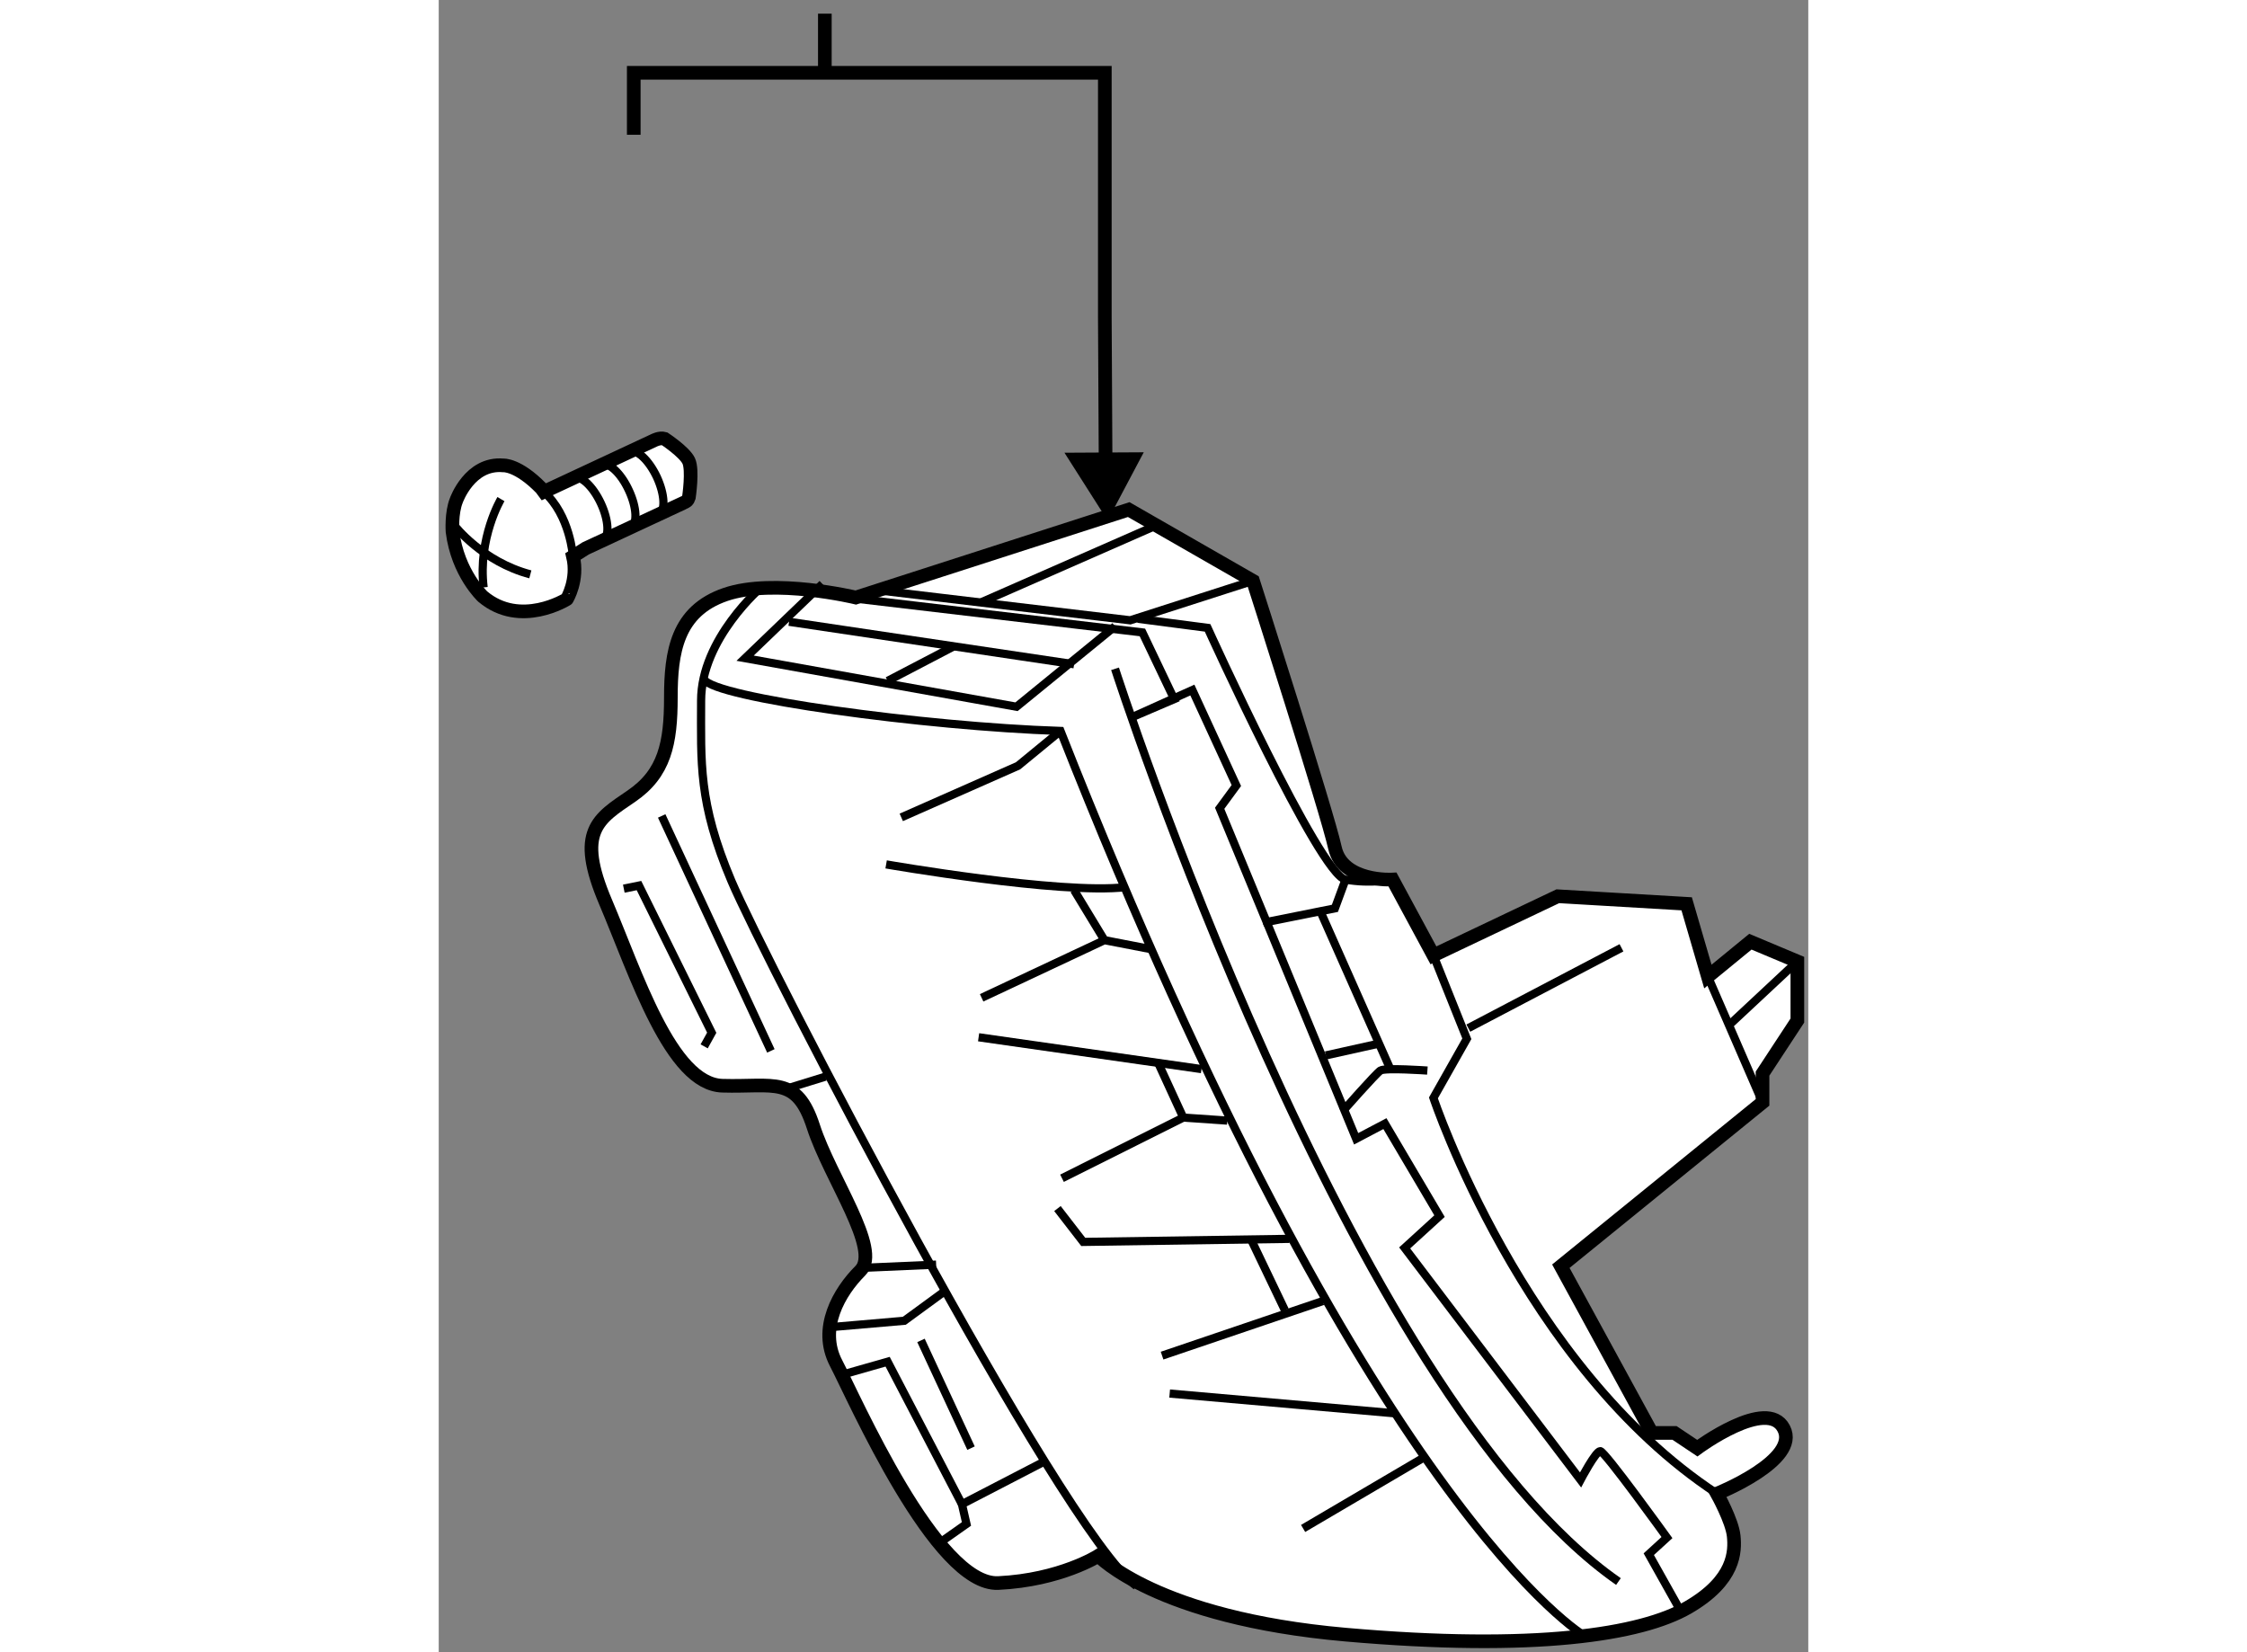 <?xml version="1.0" encoding="utf-8"?>
<!-- Generator: Adobe Illustrator 15.1.0, SVG Export Plug-In . SVG Version: 6.00 Build 0)  -->
<!DOCTYPE svg PUBLIC "-//W3C//DTD SVG 1.1//EN" "http://www.w3.org/Graphics/SVG/1.1/DTD/svg11.dtd">
<svg version="1.1" xmlns="http://www.w3.org/2000/svg" xmlns:xlink="http://www.w3.org/1999/xlink" x="0px" y="0px" width="244.8px"
	 height="180px" viewBox="187.022 102.333 50.172 60.527" enable-background="new 0 0 244.8 180" xml:space="preserve">
	
<rect x="187.022" y="102.333" width="50.172" height="60.527" fill="#808080" stroke="none"/>
	
<g><path fill="#FFFFFF" stroke="#000000" stroke-width="0.5" d="M212.299,121.001l-9.998,3.222c0,0-2.999-0.722-4.776-0.112
			c-1.777,0.61-1.999,2.11-1.999,3.777c0,1.666-0.224,2.777-1.445,3.61c-1.221,0.834-2.055,1.276-0.943,3.887
			c1.11,2.612,2.389,6.667,4.276,6.722c1.889,0.056,2.722-0.389,3.333,1.5c0.612,1.889,2.497,4.498,1.721,5.276
			c-0.777,0.777-1.556,2.111-0.889,3.388c0.667,1.277,3.666,8.167,5.943,8.055c2.278-0.109,3.666-0.999,3.666-0.999
			s2.11,2.277,9.054,2.889c6.942,0.61,10.831,0,12.553-1c1.722-0.999,1.722-2.058,1.667-2.611c-0.055-0.555-0.612-1.554-0.612-1.554
			s3.057-1.223,2.444-2.389c-0.61-1.168-3.166,0.722-3.166,0.722l-0.833-0.557h-0.832l-3.333-6.108l7.388-6.001v-1.054l1.276-1.944
			v-2.167l-1.721-0.722l-1.557,1.276l-0.777-2.664l-4.721-0.277l-4.556,2.165l-1.499-2.777c0,0-1.833,0.11-2.11-1.167
			c-0.277-1.276-3-9.774-3-9.774L212.299,121.001z"></path><path fill="none" stroke="#000000" stroke-width="0.3" d="M198.856,123.833c0,0-2.222,1.889-2.222,4.167
			c0,2.275-0.11,3.72,1.111,6.608c1.223,2.89,11.997,23.661,14.83,25.829"></path><path fill="none" stroke="#000000" stroke-width="0.3" d="M229.018,162.271c0,0-7.943-4.556-19.218-33.16
			c-4.999-0.164-12.72-1.223-13.054-1.889"></path><polyline fill="none" stroke="#000000" stroke-width="0.3" points="203.967,132.277 208.244,130.388 209.8,129.11 		"></polyline><path fill="none" stroke="#000000" stroke-width="0.3" d="M203.412,133.999c0,0,6.388,1.112,8.775,0.834"></path><polyline fill="none" stroke="#000000" stroke-width="0.3" points="206.911,138.887 211.41,136.775 213.131,137.108 		"></polyline><line fill="none" stroke="#000000" stroke-width="0.3" x1="211.41" y1="136.775" x2="210.298" y2="134.942"></line><line fill="none" stroke="#000000" stroke-width="0.3" x1="206.8" y1="140.332" x2="214.965" y2="141.498"></line><polyline fill="none" stroke="#000000" stroke-width="0.3" points="215.909,143.385 214.298,143.274 213.354,141.219 		"></polyline><line fill="none" stroke="#000000" stroke-width="0.3" x1="214.298" y1="143.274" x2="209.855" y2="145.497"></line><polyline fill="none" stroke="#000000" stroke-width="0.3" points="209.688,146.607 210.633,147.829 218.187,147.717 		"></polyline><line fill="none" stroke="#000000" stroke-width="0.3" x1="213.521" y1="151.995" x2="219.408" y2="149.996"></line><line fill="none" stroke="#000000" stroke-width="0.3" x1="216.797" y1="147.774" x2="218.02" y2="150.329"></line><line fill="none" stroke="#000000" stroke-width="0.3" x1="213.799" y1="153.384" x2="222.02" y2="154.106"></line><line fill="none" stroke="#000000" stroke-width="0.3" x1="218.688" y1="158.326" x2="223.129" y2="155.716"></line><path fill="none" stroke="#000000" stroke-width="0.3" d="M223.462,137.33l1.224,3.057l-1.224,2.166
			c0,0,3.276,9.831,10.387,14.497"></path><line fill="none" stroke="#000000" stroke-width="0.3" x1="224.74" y1="139.997" x2="230.351" y2="137.054"></line><line fill="none" stroke="#000000" stroke-width="0.3" x1="233.516" y1="138.106" x2="235.517" y2="142.717"></line><line fill="none" stroke="#000000" stroke-width="0.3" x1="234.351" y1="139.832" x2="236.793" y2="137.552"></line><polyline fill="none" stroke="#000000" stroke-width="0.3" points="203.022,123.946 212.354,125.057 216.853,123.611 		"></polyline><path fill="none" stroke="#000000" stroke-width="0.3" d="M212.632,125.001l2.556,0.333c0,0,4.11,9.054,5.054,9.222
			c0.944,0.166,1.722-0.003,1.722-0.003"></path><polyline fill="none" stroke="#000000" stroke-width="0.3" points="220.241,134.556 219.853,135.609 217.353,136.11 
			215.631,131.943 216.242,131.11 214.631,127.612 212.41,128.611 213.965,127.945 212.8,125.501 201.967,124.224 		"></polyline><polyline fill="none" stroke="#000000" stroke-width="0.3" points="211.798,125.278 208.188,128.224 198.246,126.445 
			201.078,123.724 		"></polyline><line fill="none" stroke="#000000" stroke-width="0.3" x1="199.856" y1="125.111" x2="210.298" y2="126.667"></line><line fill="none" stroke="#000000" stroke-width="0.3" x1="203.467" y1="127.277" x2="205.911" y2="126.001"></line><line fill="none" stroke="#000000" stroke-width="0.3" x1="206.911" y1="124.391" x2="213.242" y2="121.612"></line><line fill="none" stroke="#000000" stroke-width="0.3" x1="195.19" y1="132.224" x2="199.19" y2="140.831"></line><polyline fill="none" stroke="#000000" stroke-width="0.3" points="193.802,134.888 194.358,134.775 197.023,140.165 
			196.746,140.665 		"></polyline><line fill="none" stroke="#000000" stroke-width="0.3" x1="199.746" y1="142.22" x2="201.19" y2="141.774"></line><line fill="none" stroke="#000000" stroke-width="0.3" x1="202.688" y1="148.773" x2="205.244" y2="148.661"></line><polyline fill="none" stroke="#000000" stroke-width="0.3" points="201.523,150.939 204.078,150.718 205.523,149.661 		"></polyline><line fill="none" stroke="#000000" stroke-width="0.3" x1="204.689" y1="151.438" x2="206.522" y2="155.384"></line><polyline fill="none" stroke="#000000" stroke-width="0.3" points="209.189,155.884 206.189,157.438 206.355,158.161 
			205.411,158.826 		"></polyline><polyline fill="none" stroke="#000000" stroke-width="0.3" points="206.189,157.438 203.467,152.218 201.913,152.661 		"></polyline><path fill="none" stroke="#000000" stroke-width="0.3" d="M211.798,126.834c0,0,8.554,26.55,18.442,33.437"></path><path fill="none" stroke="#000000" stroke-width="0.3" d="M217.353,136.11l3.278,7.941l1.054-0.555l2,3.388l-1.277,1.165
			l6.443,8.499c0,0,0.556-1.055,0.722-1.055s2.444,3.167,2.444,3.167l-0.666,0.609l1.276,2.277"></path><path fill="none" stroke="#000000" stroke-width="0.3" d="M223.241,141.552c0,0-1.557-0.111-1.722,0
			c-0.168,0.113-1.39,1.5-1.39,1.5"></path><line fill="none" stroke="#000000" stroke-width="0.3" x1="221.907" y1="141.552" x2="219.297" y2="135.666"></line><line fill="none" stroke="#000000" stroke-width="0.3" x1="219.52" y1="140.997" x2="221.52" y2="140.552"></line></g><g><polyline fill="none" stroke="#000000" stroke-width="0.5" points="211.456,120.059 211.424,113.957 211.424,105 201.167,105 
			201.167,102.833 201.167,105 194.167,105 194.167,107.27 		"></polyline><polygon points="209.945,118.918 211.526,121.402 212.85,118.902 		"></polygon></g>



	
<g><path fill="#FFFFFF" stroke="#000000" stroke-width="0.5" d="M188.635,124.188c0,0-0.919-0.854-1.108-2.381
			c0,0-0.047-0.68,0.14-1.143c0,0,0.491-1.391,1.717-1.282c0,0,0.532-0.045,1.396,0.84l0.094,0.127l0.46-0.214l3.563-1.663
			c0,0,0.221-0.119,0.397-0.066c0,0,0.729,0.479,0.887,0.813c0.155,0.333,0.007,1.324,0.007,1.324l-0.045,0.109
			c-0.024,0.039-0.136,0.095-0.179,0.113l-3.562,1.66l-0.461,0.292c0.204,0.863-0.223,1.564-0.223,1.564
			S190.018,125.352,188.635,124.188z"></path><path fill="none" stroke="#000000" stroke-width="0.3" d="M195.076,121.179c0.261-0.121,0.231-0.729-0.061-1.365
			c-0.297-0.632-0.747-1.049-1.007-0.926"></path><path fill="none" stroke="#000000" stroke-width="0.3" d="M194.051,121.657c0.26-0.12,0.232-0.73-0.065-1.364
			c-0.292-0.633-0.743-1.05-1.003-0.929"></path><path fill="none" stroke="#000000" stroke-width="0.3" d="M193.022,122.134c0.262-0.117,0.235-0.732-0.06-1.363
			c-0.295-0.633-0.747-1.049-1.007-0.928"></path><path fill="none" stroke="#000000" stroke-width="0.3" d="M191.939,122.719c0,0-0.1-1.512-1.067-2.369"></path><path fill="none" stroke="#000000" stroke-width="0.3" d="M187.604,121.59c0,0,1.013,1.318,2.774,1.784"></path><path fill="none" stroke="#000000" stroke-width="0.3" d="M189.302,120.617c0,0-0.85,1.424-0.635,3.236"></path></g>


</svg>